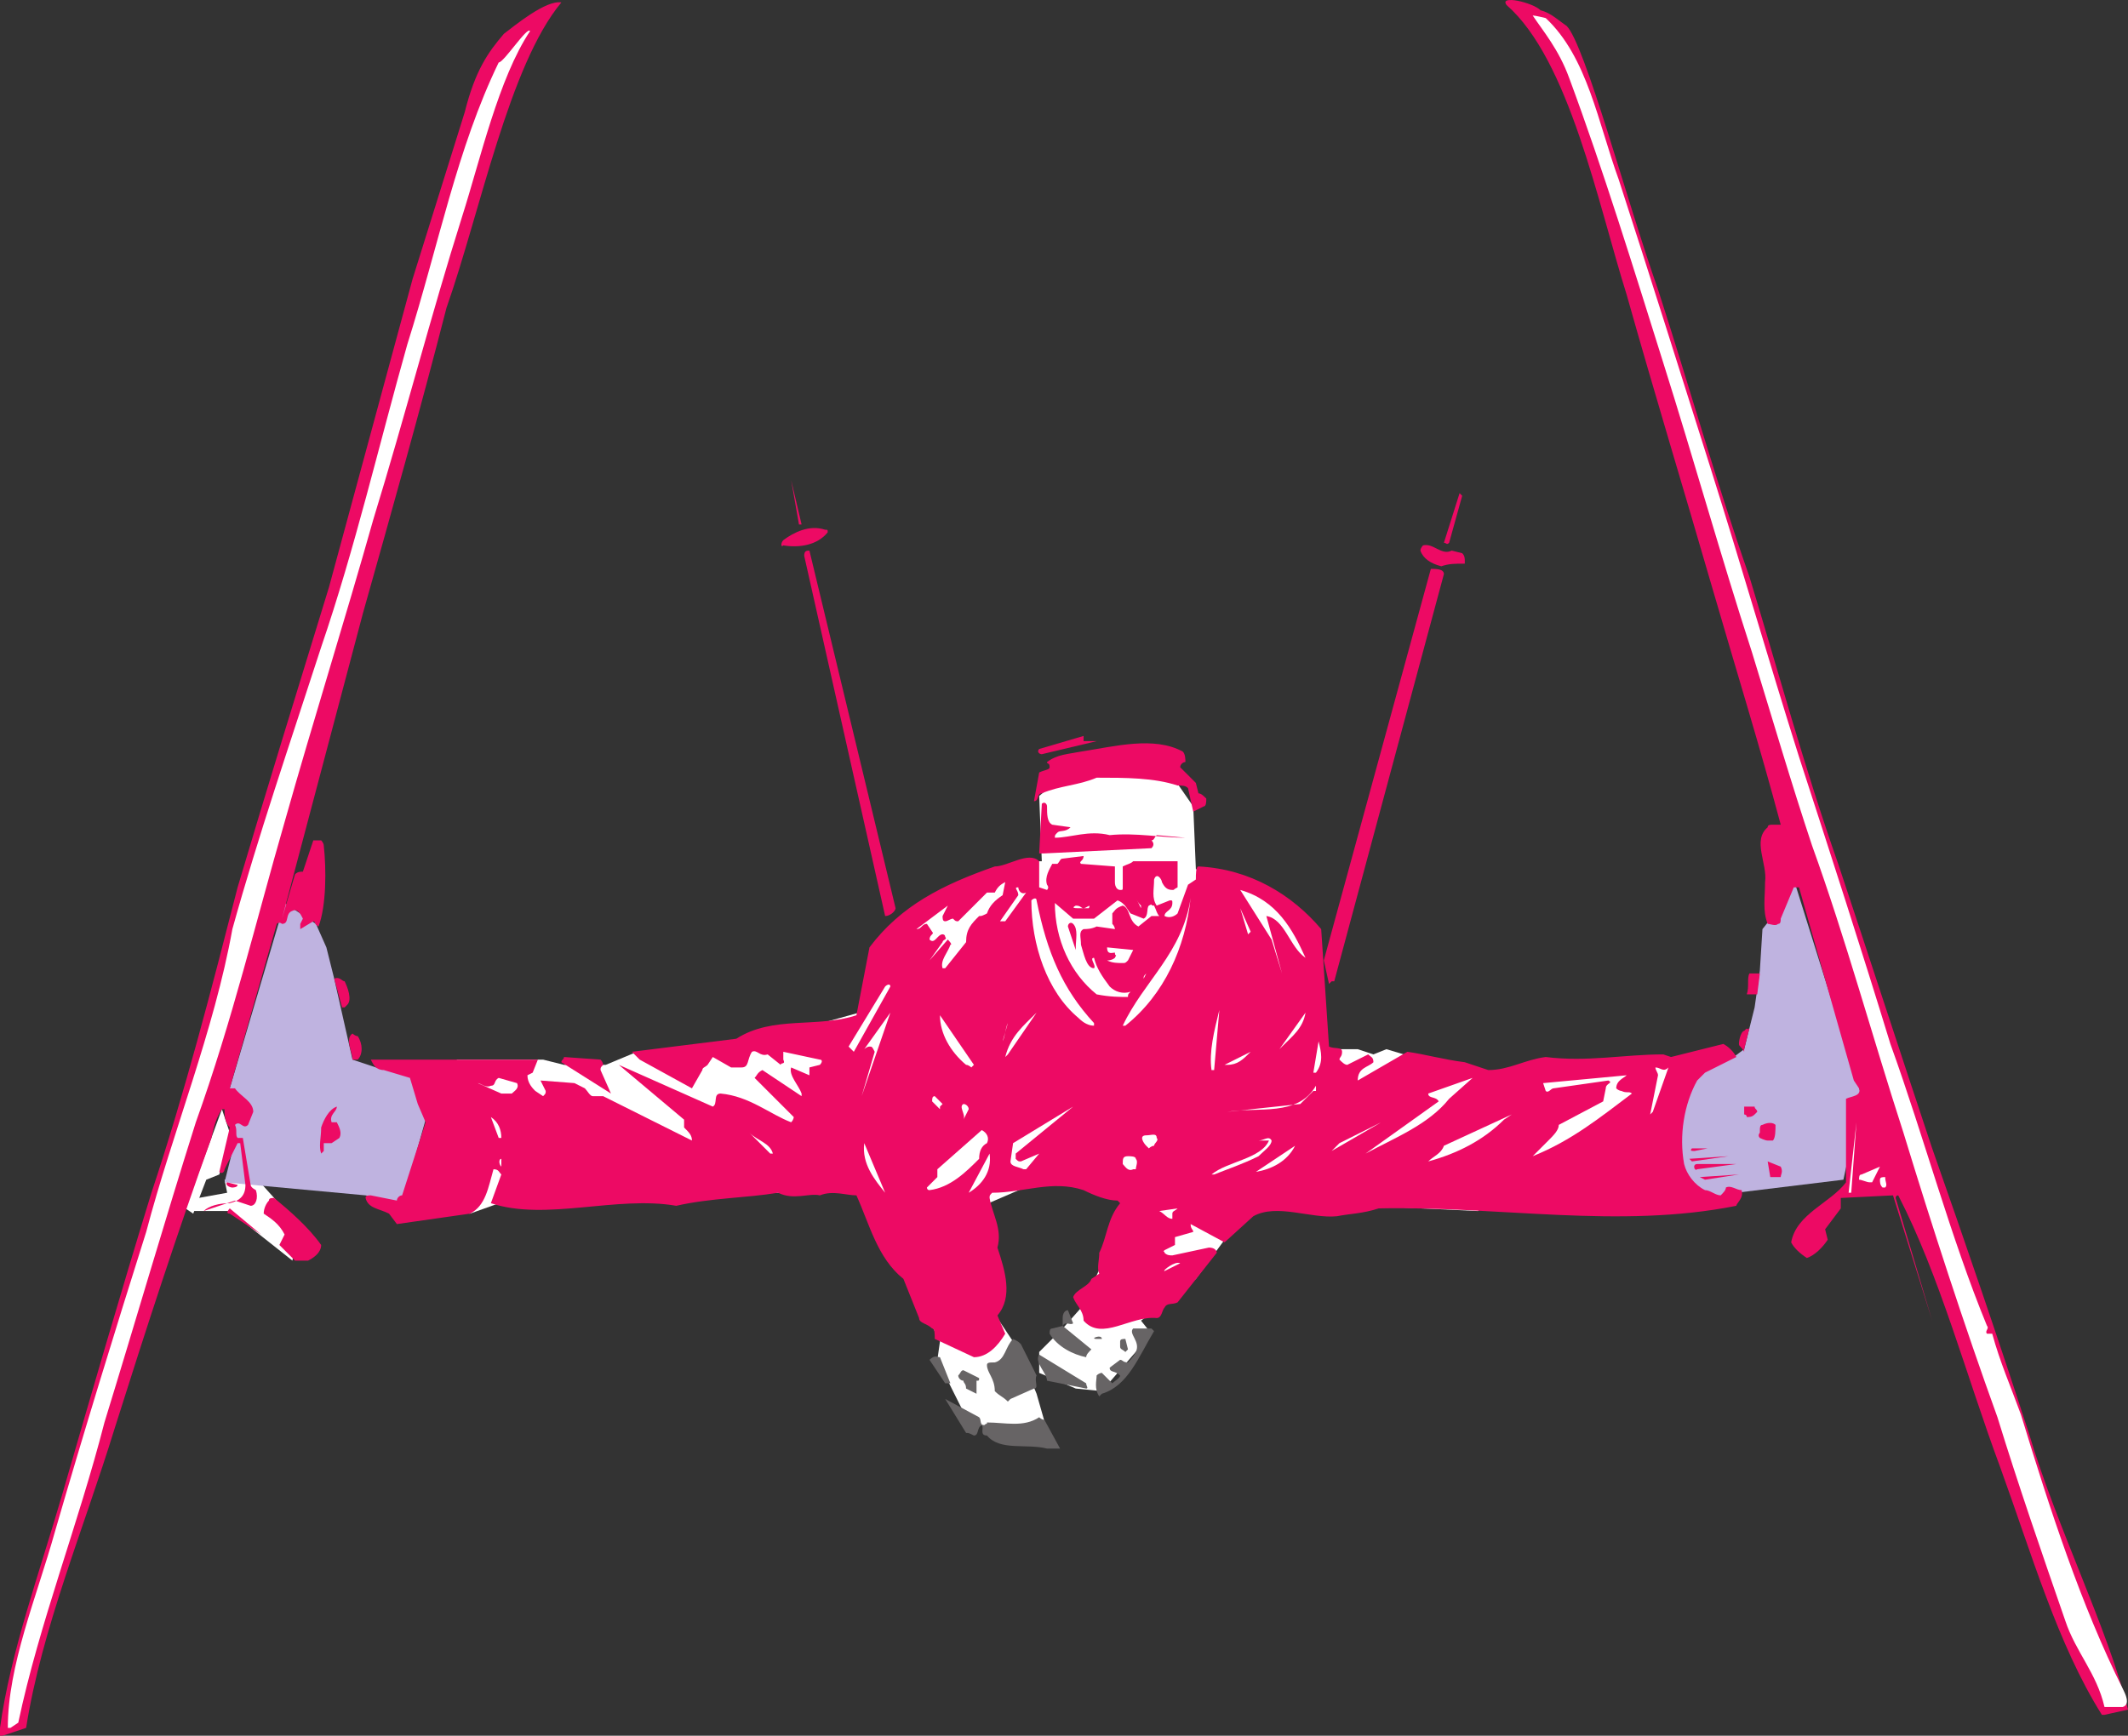 <svg xmlns="http://www.w3.org/2000/svg" width="611.25" height="498.696"><rect width="100%" height="100%" fill="#333333" stroke="none"/><path fill="#bfb3e0" fill-rule="evenodd" d="m498 303.696 3-2.25 3-12 1.5-10.5.75-12 3-3.75 6-10.5 19.5 62.25-5.25 24-30.75 3.75-12 3-7.5-14.25 5.25-21 7.5-5.25 6-1.5"/><path fill="#fff" fill-rule="evenodd" d="M131.25 304.446H156l6 1.5h12l9-3.75 31.5-2.25 32.25-9 7.5-21 15.75-11.25 23.25-11.25h6l-.75-18.75 10.5-9 27 2.25 6.75 9.75.75 18 24 11.25 10.5 17.25 3 23.25h9l4.5 1.5 3.75-1.5 7.5 2.25 22.5 4.5 33-2.25 33.75-3.75-70.5 45.75-64.5-3-16.5 22.5-15.75 12 3 3.75-14.25 16.5-7.5-.75-10.5-4.5v-6l6.75-6.75 6-6.75 14.25-32.25-17.25-7.5-27.75 12 6 31.5 6 9 5.25 12.75 3 10.5-13.5 2.25-10.5-7.5-7.5-15 .75-5.25-21.75-43.5-102.75 3-10.5 3.75-21-2.25s17.25-41.25 17.25-42M84 362.196l-18-14.25H55.5l1.5-3.75 8.25-1.5-.75-3.75 3.75.75h2.25l1.5-3 13.5 15-1.5 10.5"/><path fill="#fff" fill-rule="evenodd" d="m63.75 318.696 2.25 6.75-3 12-3.75 1.5-3.75 9.75-2.25-1.5 10.5-28.5"/><path fill="#bfb3e0" fill-rule="evenodd" d="m108 306.696-6.75-2.25-5.25-23.25-2.25-9-3-6.75-9-6L66 312.696l1.5 15-3 12 40.5 3.75 10.5 2.25 6.75-24-4.5-12.75-9.75-2.25"/><path fill="#ed0a64" fill-rule="evenodd" d="m604.5 492.696 6.75-1.5c-6-24-20.25-51.75-28.5-79.5-9-27.75-18-54-27.75-81.75-9-27-18-54.75-27-81.75-9.75-27.75-17.25-55.5-25.5-82.5-9.75-27.75-17.25-54.75-26.25-82.5-9-25.5-21-70.5-26.25-75.75-2.25-1.5-4.5-3.75-7.5-4.5-2.25-2.25-12-4.5-9.75-1.5 18 15.75 26.25 57 34.5 83.25 8.25 29.25 16.5 56.25 24.75 84.75 6.75 23.25 13.5 45 19.5 67.5h-2.25c-.75 0-1.5 0-1.5.75-4.5 3.75 0 10.5-.75 15.75 0 4.5-.75 8.25.75 12 .75 0 2.25.75 3 0 .75 0 .75-.75.75-1.5l3.75-9h1.5l15.75 55.5 1.5 2.25c.75 2.25-2.25 2.25-3.75 3v24c-4.5 6-14.25 9-15.75 17.25.75 1.5 2.25 3 4.5 4.5 2.25-.75 4.5-3 6-5.25l-.75-3 4.5-6v-3l15-.75 11.25 36-10.5-35.25s0-.75.75-.75c12 23.25 19.5 51.75 29.25 78 9 24.75 16.5 51 29.25 71.25h.75m-603.75 6 6.75-2.25c4.5-28.5 16.5-57 25.5-86.25 9-28.5 18-56.25 27.75-83.25.75-3.75 1.5-6 3-8.25h.75c0 1.5 0 3.75 1.5 5.25l-3 12.75c.75.75 1.5 0 1.5-.75l3.75-7.5H69l1.5 12c0 3-1.5 4.5-4.5 5.25-3 0-6 .75-7.5 2.25l9-3 4.5 1.5c1.5 0 2.25-2.25 1.5-4.5 0 0-1.5-.75-1.5-1.5l-2.25-13.5h-1.5c-.75-.75 0-2.25-.75-3.75 1.5-1.5 2.25 1.5 3.75 0l1.5-3.75c0-3-3.75-4.5-5.25-6.75H66l13.5-47.25c.75-.75 1.5 0 1.5 0 2.25 0 .75-3 3-3.75 1.5-.75 2.25.75 3 2.25l-.75 1.5v1.5l3.75-2.25c.75 0 0 .75 1.5 1.5 2.25-6 2.25-16.5 1.5-23.25 0-.75-.75-1.5-.75-1.5H90l-3 9c-.75 0-1.5 0-2.25.75L81 263.946l23.25-87.75c8.25-29.25 16.5-58.5 24-87.75 9.75-27.75 18-69.75 33-87.75-4.5-.75-13.5 6.75-16.5 9-4.5 5.25-8.25 10.5-11.25 22.5l-15 48-24 88.5c-9 29.25-18 58.5-26.25 86.25-7.5 29.25-15 58.5-24.75 87.75-9 29.25-17.25 57.75-25.5 86.25-6.75 23.25-15 45.75-18 67.5v2.25h.75"/><path fill="#fff" fill-rule="evenodd" d="M605.25 490.446h4.5c2.25-.75.75-3.75 0-5.25-12-24-21-51.75-29.25-78.75-3-8.25-6-15-8.25-23.25h-1.5c-.75-.75.75-1.5 0-2.25-10.5-25.5-18-54-27.75-81-8.25-27-17.25-54.75-26.25-82.5-9-28.5-16.5-54.75-25.5-83.25S474 79.446 465 51.696c-6-16.5-9-35.25-21-46.5 0 0-3-.75-3.75-.75 3 4.5 7.5 9.75 10.5 18 9.75 26.25 18.75 55.5 27 81.75 9 28.5 16.5 55.5 25.5 83.25 6 19.5 11.25 37.5 17.25 55.5 9.75 27 17.25 54.75 26.25 82.5 8.25 27 17.25 54.75 27 81.75 6 19.5 12.75 39 19.5 58.5 3 9 9 15 11.25 24.75h.75m-602.25 6 2.25-1.5c6-28.5 17.25-57 24.75-86.25 9-29.25 17.25-57.75 26.25-86.25 10.5-29.25 17.25-57.75 25.5-86.25 8.25-29.25 17.25-57.75 25.5-87 9-29.25 16.5-58.5 25.5-87 5.25-16.5 10.5-39.75 19.5-53.25-.75-1.5-7.5 9-9 9-12 24.75-17.25 52.5-26.25 81-8.25 29.25-15 58.5-24.75 87-9 27.75-18 54-25.5 81-5.25 29.25-17.25 58.5-24.75 87-9 28.5-18 57.75-26.25 86.25-5.25 18.75-13.5 38.25-13.5 56.25H3"/><path fill="#676465" fill-rule="evenodd" d="M300.75 416.196h3.75l-4.5-8.25s-.75 0-1.5-.75c-4.5 3-9.75 1.5-15 1.5 0 .75 0 0-.75.75-1.5 0-.75-1.5-1.5-2.25l-9.75-5.25 6 9.75c.75 0 .75 0 2.25.75 1.5 0 .75-2.25 2.25-3 .75.75-.75 3 1.5 3 3.75 4.5 11.25 2.25 17.25 3.75m-10.5-14.25 6.75-3c1.5 0 0-2.25.75-3.75l-4.5-9c-.75-.75-.75-.75-2.25-1.5-2.25 2.25-2.25 6-5.25 6.75-1.5 0-2.25 0-2.25.75 0 2.25 2.25 3.75 2.25 7.5 1.5 1.5 2.25 1.5 3.75 3l.75-.75m26.25-1.5c7.5-2.25 10.5-10.5 15-18l-.75-.75h-5.25c-1.5 1.5 2.25 3.75.75 6.75-.75 1.5-1.5 2.25-2.25 3-1.5 0-1.5-.75-2.25-.75l-3 2.25c0 1.5 1.5.75 3 2.25 0 .75-1.5 1.5-2.25 2.25l-3-3s-.75 0-1.5.75c0 1.5-.75 3.75.75 6l.75-.75m-36-.75v-3c.75 0 .75 0 .75-.75l-4.5-2.25c-.75 0-.75.75-1.5 1.5 0 .75.75 1.5 1.5 1.5 0 .75.75.75.75 2.25l3 1.5v-.75m31.5-.75c.75 0 0-.75 0-1.5l-13.5-8.25c-1.5 2.25 2.25 5.25 2.25 7.5l11.25 2.25m-39.75-1.5h.75l-3-7.5c-.75 0-1.5-.75-3 .75l4.5 6.75h.75m39.75-7.5c0-.75.75-1.5 1.5-2.25l-8.25-6.75c.75-1.5 2.25 0 3-.75l-1.5-3.75c-.75 0-1.5.75-1.5 2.25v2.25l-3 .75c-.75 0-.75.75-.75 1.5 2.25 3.75 6.75 6 10.5 6.75"/><path fill="#ed0a64" fill-rule="evenodd" d="M279.75 389.946c3.75 0 6.75-3 9-6.75l-2.25-5.25c4.5-5.25 2.25-12.75 0-19.5 1.5-5.25-1.5-9.75-2.25-14.25 0-.75 0-.75.75-1.5 9 0 17.25-3.75 26.25-.75 3 1.5 6.75 3 9.75 3l.75.75c-3.75 4.5-3.75 9.75-6 14.25 0 2.25-.75 4.5 0 6l-2.25 1.5c-.75 2.25-4.5 3-5.25 5.25.75 2.25 3 3.75 3 6.75 5.25 6 13.5-1.5 21-.75 1.5 0 1.5-2.25 2.25-3 .75-1.5 2.25-.75 3.75-1.5l11.25-14.25c0-.75-.75-1.5-2.25-1.5l-10.5 2.25c-.75 0-1.5 0-2.25-.75 0-.75-.75 0 0-.75l3-1.5v-2.25l5.25-1.5c0-.75-.75-.75-.75-2.25l9.75 5.25 8.25-7.5c6.75-3.75 16.5.75 24 0 3.75-.75 7.5-.75 12-2.25 34.5-.75 69 6 102.75-.75 0-.75 2.25-2.25 1.5-4.5-1.5 0-3-1.5-4.5-.75 0 .75-.75 1.5-1.5 2.25-1.5 0-3-1.5-4.5-1.5-3-1.5-5.25-4.5-6-7.5-1.5-8.25 0-17.25 3.75-24l2.25-2.25 9-4.5c-.75-1.5-2.25-3-3.75-3.75l-15 3.75-2.25-.75c-11.25 0-21.75 2.25-33.75.75-6 .75-10.5 3.75-16.5 3.75l-6.75-2.25c-6-.75-11.25-2.25-16.5-3l-14.25 8.25c0-3.75 3-3.75 4.5-5.25 0-1.5-.75-1.5-1.5-2.25l-6 3c-.75 0-1.5-.75-2.25-1.5 0-.75.75-.75.75-2.25s-2.25-.75-3.75-1.5l-2.25-33.75c-8.25-9.75-20.25-17.25-35.25-18-.75 0-.75 2.25-.75 3.75l-2.25 1.5-3 8.25c-.75.75-2.25 1.5-3.75.75 0-1.5 2.25-1.5 2.25-3.75 0-.75 0-.75-.75-.75l-3.75 1.5c-1.5-2.25-.75-4.5-.75-7.5.75-2.25 2.25 0 2.25.75.75 1.5 1.5 2.25 3 2.25.75 0 0 0 1.5-.75v-7.5H325.5c-.75.75-1.5.75-3 1.5v6c0 .75 0 .75-.75.75s-1.5-.75-1.5-2.25v-4.5l-9.75-.75c-.75-.75.75-.75.75-2.25l-6 .75c-.75 0-.75.75-1.5 1.5h-1.5c-.75 1.5-2.25 3.75-1.5 6 0 0 .75.75 0 1.5l-2.25-.75v-7.5c-3-3-9 1.5-12.75 1.5-15 5.25-27 11.25-36 23.25l-3.75 19.5c-11.25 3.75-24 0-34.5 6.75l-30 3.75 2.25 2.25 15 8.25 3-5.25c0-.75.75-.75 1.5-1.5l1.5-2.25 5.25 3h3c2.25 0 1.5-2.25 3-4.5 1.5-.75 2.25 1.5 4.5.75l3.75 3c0-.75 1.5 0 .75-1.5v-2.25l10.5 2.25c.75 0 .75.75 0 1.5l-3 .75v2.25l-5.25-2.25c-.75 2.25 2.25 5.25 3 7.5v.75l-11.25-7.5c-1.5.75-1.5 1.5-2.25 2.25l11.25 11.25s0 .75-.75 1.5c-6-2.25-12-7.5-20.25-8.25-2.25 0-.75 3-2.25 3.75l-27-12 18.75 15.75v2.25c1.5 1.5 2.25 2.25 2.25 3.75l-25.5-12.75h-3c-.75 0-1.5-1.5-2.25-2.25l-3-1.5-9.75-.75 1.5 3c0 .75 0 .75-.75 1.5l-2.25-1.5c-.75-.75-2.25-2.25-2.25-4.5l1.5-.75 1.5-3.75h-48c.75 1.5 1.5 3 3.75 3l7.5 2.25 2.25 7.5 2.25 5.25-6.75 21c-.75 0-1.5.75-1.5 1.5l-7.5-1.5c-.75 0-1.5 0-1.5.75.75 3 3.75 3 6.75 4.5l2.25 3 21-3c4.5-2.25 5.25-7.5 6.75-12.75 1.5 0 1.5.75 2.25 1.5l-3 8.25c15.75 5.25 36-2.25 53.25.75 9.75-2.25 20.25-2.25 29.25-3.75 4.5 2.25 9 0 12 .75 3.75-1.5 7.5 0 10.5 0 3.75 8.25 6 18 13.5 24l4.5 11.25c0 1.5 2.25 1.5 3.75 3 .75 0 .75 1.5.75 3l11.25 5.25"/><path fill="#676465" fill-rule="evenodd" d="m324 387.696-.75-3c-.75 0-1.5 0-1.5.75v1.5c0 .75.75.75 1.5 1.5l.75-.75m-9-3h1.5c0-1.5-3.75 0-1.5 0"/><path fill="#fff" fill-rule="evenodd" d="m334.5 365.196 4.5-2.25c-1.5-.75-5.25 2.25-4.5 2.25"/><path fill="#ed0a64" fill-rule="evenodd" d="M85.5 362.196h3c1.5-.75 3.75-2.25 3.75-4.5-3.75-5.25-9-9.75-13.5-13.5-.75 0-1.5 0-1.5.75-.75.75-1.5 2.25-1.5 3.75 2.25 1.5 4.5 3 6 6l-1.5 3 4.5 4.5h.75m-10.5-7.5-9-7.5s-1.5 1.5 0 1.5l9 6"/><path fill="#fff" fill-rule="evenodd" d="M336.75 350.196v-1.5c0-.75.75-.75 1.5-1.5l-5.25.75c1.5.75 2.25 2.25 3.75 2.25m6.75-3.75 10.5-1.5-10.5 1.5m188.25-3.75 1.5-20.25-2.25 20.25zm9.75-1.5c.75-.75 0-1.5 0-3-.75 0-1.5 0-1.5.75s0 1.5.75 2.25h.75m-4.5-1.5h.75l2.25-4.5-5.25 2.25c-.75 0-.75.75-.75 1.5.75 0 2.25.75 3 .75m-282.75 3-6-14.25c-.75 6 3 10.5 6 14.25m24 0c3.75-2.25 6.75-6 6-11.25l-6 11.25m-11.25-.75c6-.75 10.5-5.25 14.25-9 0-2.25.75-3.75 2.25-4.5.75-1.5 0-3-1.5-3.75l-12.75 11.25v2.25l-3 3s0 .75.75.75"/><path fill="#ed0a64" fill-rule="evenodd" d="m489.75 338.946 9.75-1.5-11.25.75zm20.25-.75h1.5c0-.75.75-1.5 0-3l-3.75-1.5.75 4.5h1.5"/><path fill="#fff" fill-rule="evenodd" d="m243.75 340.446-.75-9 .75 9m105-3c3.75-1.5 8.25-3 12.75-5.25 1.5-1.5 3.75-3 3.75-4.5-.75-1.5-2.25 0-3.75 0h3c-2.25 5.25-12 6-16.5 9.75h.75"/><path fill="#ed0a64" fill-rule="evenodd" d="m487.5 335.946 11.25-1.5H487.5c-1.5 0-.75 2.25 0 1.5m-420.75 5.25s1.5 0 1.5-.75l-3-.75c-.75.75.75 1.5 1.5 1.5"/><path fill="#fff" fill-rule="evenodd" d="M360.75 336.696c4.5-.75 9-3 11.25-7.5l-11.25 7.5m-35.25-.75h.75c0-.75.75-2.25 0-3 0-.75-1.5-.75-2.25-.75-1.5 0-1.5.75-1.5 2.25.75.75 1.5 2.25 3 1.5m-30.75 0 3.75-4.5-5.25 2.25c-.75 0-.75 0-1.5-.75v-1.5l16.5-13.5-17.25 10.5-.75 5.25c0 1.5 2.25 1.5 3.75 2.25h.75"/><path fill="#ed0a64" fill-rule="evenodd" d="m486 333.696 10.5-1.5-11.25.75zm0 0"/><path fill="#fff" fill-rule="evenodd" d="M410.25 333.696c8.25-2.25 15.75-6 21.75-12l2.25-1.5-19.5 9c-.75 2.25-3 3-4.5 4.5m30-1.5c11.25-4.5 19.5-11.25 28.5-18-.75-.75-1.5 0-3-.75 0 0-.75 0-1.5-.75 0-2.25 2.25-3 3-3.75l-24 2.25.75 2.25c.75.75 1.5-.75 2.25-.75l15.75-2.25c1.5.75-.75.75-.75 2.25l-.75 3.75-12.75 6.75c0 1.5-1.5 3-3 4.5l-4.5 4.5M144 334.446v-1.5c-.75 0-.75 1.5 0 2.25v-.75m248.25-3c8.25-4.5 18-8.25 24-15.75l6.75-6-12.75 4.5c0 1.5 2.25.75 3 2.25l-21 15"/><path fill="#ed0a64" fill-rule="evenodd" d="m486.75 330.696 3.75-.75H486c-.75.75 0 .75.75.75"/><path fill="#fff" fill-rule="evenodd" d="m183 332.196-7.5-6.75 7.5 6.75m199.5-1.5 14.25-8.25-12 6zm-160.5.75c-.75-3-4.5-3.75-6.75-6l6 6h.75"/><path fill="#ed0a64" fill-rule="evenodd" d="M507.75 327.696h1.5c.75-.75.75-3 .75-4.5-.75-.75-2.25-.75-3.75 0-.75 0-.75.75-.75 2.25 0 0-.75.75 0 1.5 0 0 1.5.75 2.25.75"/><path fill="#fff" fill-rule="evenodd" d="M330 329.946s.75-.75 1.5-.75c0-.75 1.5-1.5.75-2.25 0-1.5-1.5-.75-3-.75-2.25 0-.75 2.25 0 3l.75.75"/><path fill="#ed0a64" fill-rule="evenodd" d="M93 330.696v-2.25h2.25l2.25-1.5c.75-1.5 0-3-.75-4.5h-1.5c-.75-2.25 1.5-3 1.5-4.5-2.25.75-3.75 3.75-4.5 6 0 3-.75 5.25 0 7.5l.75-.75"/><path fill="#fff" fill-rule="evenodd" d="M144 326.946c0-2.25-.75-4.5-3-6l2.25 6h.75"/><path fill="#ed0a64" fill-rule="evenodd" d="M501.75 320.946c.75 0 1.5 0 2.25-.75l.75-.75c0-.75-.75-.75-.75-1.5h-3v2.25s.75 0 .75.75"/><path fill="#fff" fill-rule="evenodd" d="m474.75 319.446 4.5-12.75c-1.5 1.5-2.25 0-3.75 0 0 .75.75 1.5.75 2.25l-2.25 11.25.75-.75m-198 2.25 1.5-3c0-.75-.75-1.5-1.5-1.5-1.5.75.75 3 0 4.5m75.75-2.25 21-2.25 3.75-3.75h.75v-1.5c-5.25 9-16.5 6-25.5 7.5m-82.5-1.5.75-.75-2.25-2.25c-.75 0-.75.75-.75 1.5l2.25 2.25v-.75m72-3 3.75-9.75-3.75 9.75m-94.5 0 8.25-24-7.5 10.5s.75-.75 1.5-.75.75 0 1.5 1.5l-3.75 12.75m-103.5-.75h3c.75-.75 2.25-1.5 1.5-3l-5.25-1.5c-1.5.75-.75 2.25-2.25 2.25-1.5.75-3-.75-3.75-.75l6.75 3m282.75-3.75 9-2.25-9 2.25"/><path fill="#ed0a64" fill-rule="evenodd" d="m175.5 314.196-3-6.75c0-.75 0-.75.75-1.5 0 0 0-.75-.75-1.5l-10.5-.75c0 .75-.75.75-.75 1.5l14.25 9"/><path fill="#fff" fill-rule="evenodd" d="m269.25 309.696-3.75-7.5 3.75 7.5m108.75-1.5c2.25-3 1.5-6 .75-9l-1.5 9h.75m-29.25-.75 1.5-17.25c-1.5 6-3 12-2.25 17.25h.75m3.75-1.5c3 0 4.5-1.5 6.75-3.75l-7.5 3.75h.75m-73.5.75.75-.75-9.75-14.25c0 5.25 3 10.5 7.5 14.25.75 0 1.5.75 1.5.75"/><path fill="#ed0a64" fill-rule="evenodd" d="m501 301.446 1.5-6c-1.5.75 0-.75-1.5.75-.75 0-1.5 2.25-1.5 3.75 0 .75.75.75 1.5 2.25v-.75"/><path fill="#fff" fill-rule="evenodd" d="m289.5 302.946 8.25-12c-3.75 3.75-7.5 6.75-9 12.75l.75-.75m78.75-2.25c3-3 6-5.25 6.75-9.75l-7.5 10.5.75-.75"/><path fill="#ed0a64" fill-rule="evenodd" d="M102.75 304.446c1.5-1.5 1.5-4.5 0-6.75-.75 0-1.5-.75-1.5-.75-2.25 1.5 0 5.25 0 7.5h1.5"/><path fill="#fff" fill-rule="evenodd" d="m245.25 302.196 10.5-18.75c0-.75-.75-.75-1.5 0l-10.5 17.25 1.5 1.5m42.75-3 1.5-5.25c-.75 1.5-.75 3.75-1.5 5.25m35.25-4.5c11.25-9 17.25-22.5 18.75-36.75-2.25 15.75-13.5 24-19.5 36.75h.75m-9 0v-.75c-9-9.75-13.5-20.25-16.5-35.25 0-.75-.75-.75-1.5 0 0 12.75 4.5 26.25 13.5 33.75 1.5 1.5 3 2.25 4.5 2.25"/><path fill="#ed0a64" fill-rule="evenodd" d="M382.5 281.946h.75l31.5-117c0-1.5-2.25-1.5-3.75-1.5l-30.75 112.5 1.5 6.75.75-.75m120 3.75h2.25l.75-6h-3c-.75 1.5 0 3.75-.75 6h.75"/><path fill="#fff" fill-rule="evenodd" d="M324 286.446c0-.75 0-.75.75-1.5-2.25.75-4.5 0-6-1.5-2.25-3-3.75-5.25-4.5-8.25-1.5 0 .75 2.25 0 3-2.25 0-3-4.5-3.75-6.75 0-2.25-.75-3.75.75-4.5.75 0 2.25 0 3.75-.75l5.25.75s0-.75-.75-1.5v-3c.75-.75.75-1.5 3-2.25 2.25.75 1.5 4.5 4.5 6l3.75-3H333c-.75-.75-.75-1.5-1.5-3-1.5 0 0-.75-1.5 0-.75.75 0 3-1.5 3.75l-3.75-1.5c-.75-.75-1.5-3-3.75-3.75l-6.75 5.25h-6l-5.25-4.5c0 10.5 4.5 20.25 12 26.25 3.75.75 6.75.75 9 .75"/><path fill="#ed0a64" fill-rule="evenodd" d="m99 289.446.75-.75c1.5-1.5 0-5.25-.75-6.75-.75 0-1.5-1.5-3-.75l2.25 8.25H99"/><path fill="#fff" fill-rule="evenodd" d="M328.5 281.196c0-.75 0-.75.75-1.5l-.75 1.5m39.75-1.5-4.5-16.5c5.25.75 6.75 9 11.25 12-3.75-8.25-8.25-16.5-18.75-19.5l9 14.25 3 9.75m-96.75-1.5 6-7.5c0-3.75 1.5-5.25 3.75-7.5.75 0 .75 0 2.25-.75.75-2.25 2.25-3.75 4.5-5.25l.75-3.75c-1.5.75-2.25 1.5-3 3h-2.25l-8.25 8.25c-.75 0-.75 0-1.5-.75-.75 0-1.5.75-2.25.75s-.75-.75-.75-1.5l1.5-3-9 6.75c1.5 0 1.5-1.5 3-1.5l1.5 2.25c.75.75-.75.75-.75 2.25 1.5 1.5 2.25-1.5 3.75-1.5 0 0 .75 0 .75.75.75.75-.75.75-.75 1.5l-3.75 5.25 5.25-6s1.5 1.5.75 1.5c-.75 2.25-3 4.5-2.25 6.75h.75m51-1.5c.75 0 .75 0 1.5-.75l1.5-3-7.5-.75c0 2.25 1.5 1.5 2.25 1.5 0 1.5.75 0 0 1.5 0 0-.75.75-2.25.75 1.5.75 3 .75 4.5.75"/><path fill="#ed0a64" fill-rule="evenodd" d="M309 272.196c0-2.25.75-5.25-.75-6.75-.75-.75-1.5 0-1.5.75l2.25 6.75v-.75"/><path fill="#fff" fill-rule="evenodd" d="m359.25 267.696-3-6.75 2.25 7.5zm-70.5-3 6-8.25c-1.5.75-2.25-.75-2.25-1.5-1.5 0 0 .75 0 2.25l-5.25 7.5h1.5"/><path fill="#ed0a64" fill-rule="evenodd" d="M254.25 263.196c1.5 0 3-1.5 3-2.25l-24.75-102.75c-.75 0-1.5 0-1.5 1.5l23.25 103.5"/><path fill="#fff" fill-rule="evenodd" d="M309.75 260.946h3c.75-1.5-.75 0-1.5 0s-.75-.75-2.25-.75c-1.5.75 0 .75.75.75m18-.75c-.75-.75-.75-.75-1.5-2.25l1.5 3v-.75m-238.5 1.5-2.25-6.75 2.25 6.75"/><path fill="#ed0a64" fill-rule="evenodd" d="m300 245.196 30.75-1.5c.75-.75.75-1.5 0-2.25.75 0 .75-.75 1.5-1.5l8.25.75c-6.75 0-14.25-1.5-21.75-.75-6-1.5-11.25.75-15.75.75 0-.75 0-.75.75-1.5s2.25 0 3.75-1.5l-5.25-.75c-1.5-.75-1.5-3-1.5-5.25 0-.75-.75-1.5-1.5-.75l-.75 14.25h1.5m42.75-12 3-1.5c.75 0 .75-1.5.75-2.25-.75-.75-1.5-1.5-2.25-1.5l-.75-3-4.5-4.5c0-.75.75-1.5 1.5-1.5 0-.75 0-2.25-.75-3-8.25-4.5-19.5-1.5-29.25 0-3.75.75-6.75.75-9.75 3 0 .75.75 0 .75 1.5 0 .75-1.5.75-3 1.5l-1.5 8.25c1.5 0 .75-2.25 2.25-2.25 5.25-2.25 10.5-2.25 15.75-4.5 8.25 0 16.5 0 23.25 2.25 1.5 0 2.25 0 3 .75l1.5 6.75"/><path fill="#ed0a64" fill-rule="evenodd" d="M336 216.696h2.25c0-1.5-2.25-1.5-3.75-1.5 0 .75.75 1.5 1.5 1.5m-36.75 0 15.75-3.75h-3.75v-1.5l-12.75 3.75c-.75.75 0 1.5.75 1.5m121.5-54.75v-.75c0-.75 0-1.5-.75-2.25l-3-.75c-3 1.5-5.25-2.25-8.25-1.5 0 0-.75.75-.75 1.5.75 2.25 3 3.75 6 4.5 2.25-.75 3.75-.75 6.75-.75m-4.5-6 3.75-13.5-.75-.75-4.5 14.25c.75 0 .75.75 1.5 0m-191.25.75c4.5.75 9.75 0 12.75-3.75 0-.75 0-.75-.75-.75-4.5-1.5-9 .75-12 3-.75.75-.75 2.25 0 1.5m4.5-6h.75l-3-12.75zm0 0"/></svg>
